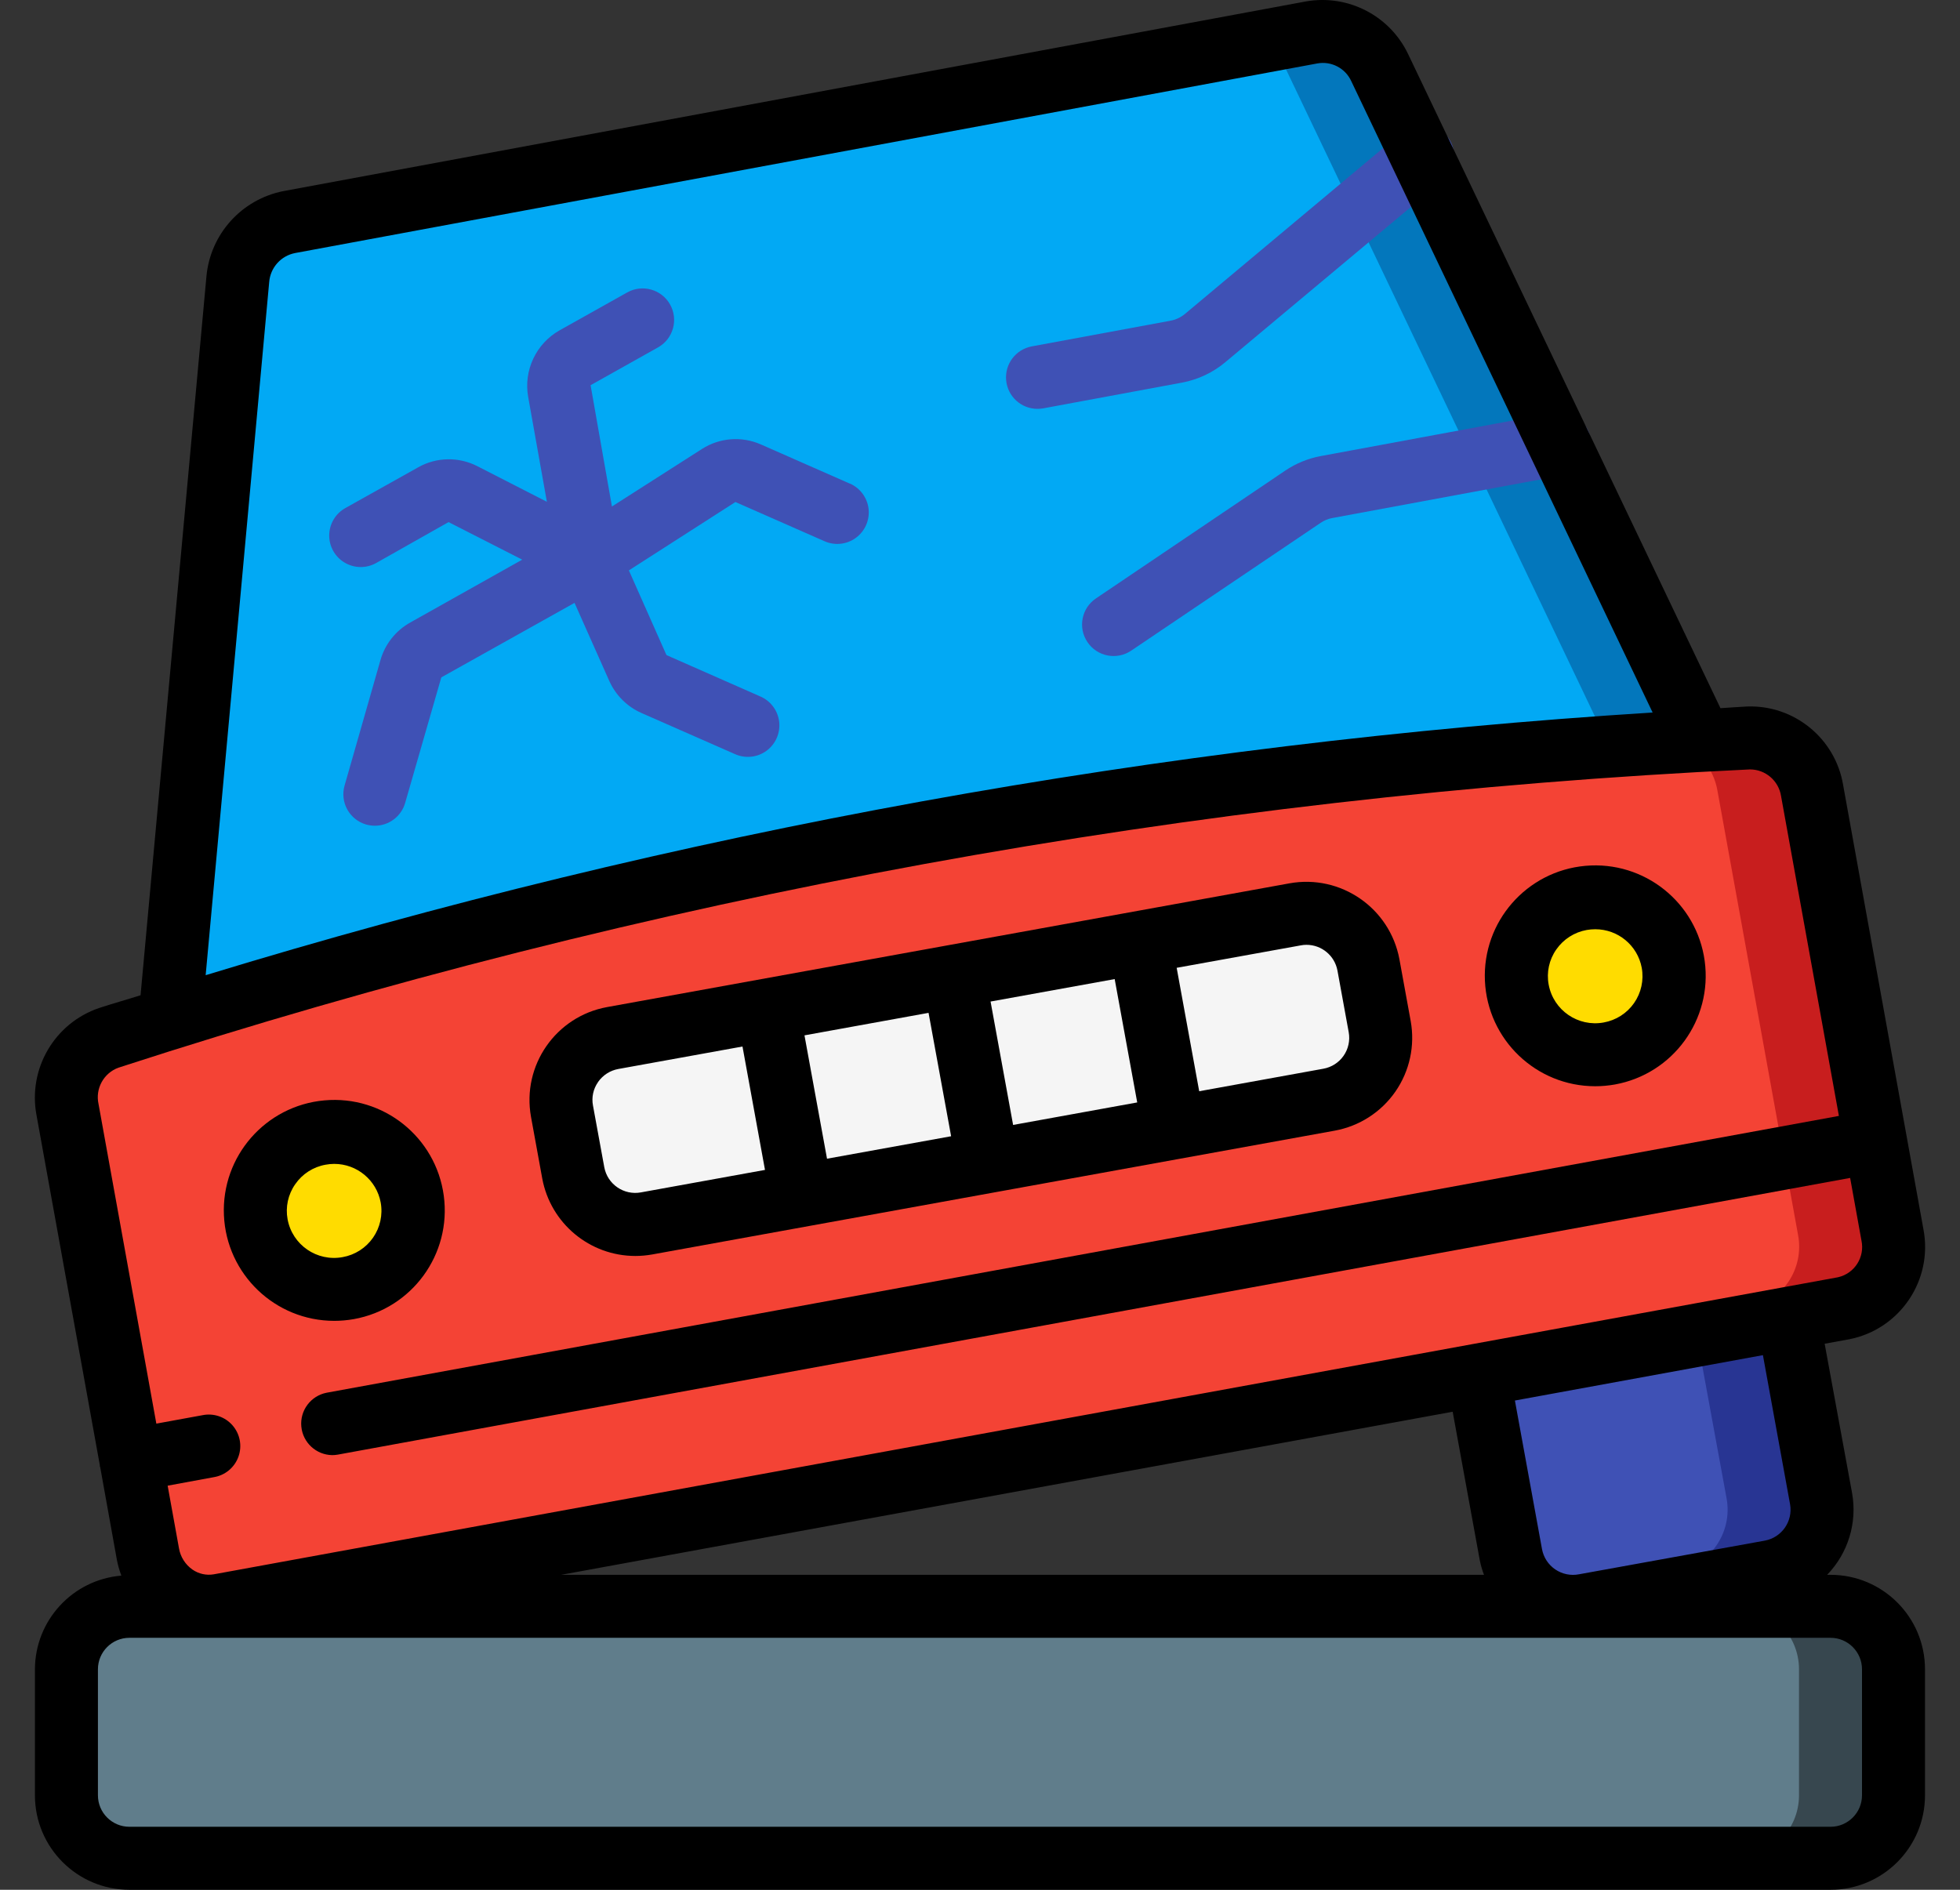 <svg width="56" height="54" viewBox="0 0 56 54" fill="none" xmlns="http://www.w3.org/2000/svg">
<rect x="0" y="0" width="56" height="54" fill="#333333" stroke="none"/>
<path d="M52.669 37.386L6.263 45.873C5.799 45.949 5.324 45.837 4.942 45.561C4.56 45.286 4.304 44.87 4.229 44.406L1.925 31.706C1.754 30.824 2.256 29.95 3.104 29.654C3.689 29.465 4.274 29.276 4.859 29.096C19.052 24.641 33.747 21.977 48.601 21.167C49.051 21.131 49.501 21.104 49.951 21.086C50.849 21.058 51.627 21.702 51.769 22.589L54.073 35.288C54.255 36.253 53.631 37.187 52.669 37.386Z" fill="#F44335"/>
<path d="M54.073 35.288L51.769 22.589C51.628 21.702 50.849 21.058 49.951 21.086C49.501 21.104 49.051 21.131 48.601 21.167C48.389 21.179 48.177 21.199 47.965 21.212C48.545 21.451 48.962 21.971 49.069 22.589L51.373 35.288C51.556 36.253 50.931 37.187 49.969 37.386L5.017 45.606C5.382 45.855 5.829 45.951 6.264 45.876L52.669 37.389C53.633 37.19 54.258 36.255 54.073 35.288Z" fill="#C81E1E"/>
<path d="M9.547 36.842C10.79 36.842 11.799 35.837 11.799 34.599C11.799 33.36 10.79 32.356 9.547 32.356C8.303 32.356 7.295 33.36 7.295 34.599C7.295 35.837 8.303 36.842 9.547 36.842Z" fill="#FFDC00"/>
<path d="M45.577 30.138C46.82 30.138 47.829 29.134 47.829 27.895C47.829 26.657 46.82 25.653 45.577 25.653C44.333 25.653 43.325 26.657 43.325 27.895C43.325 29.134 44.333 30.138 45.577 30.138Z" fill="#FFDC00"/>
<path d="M37.971 31.425L18.474 34.959C17.498 35.139 16.561 34.494 16.379 33.519L16.057 31.753C15.972 31.284 16.077 30.8 16.349 30.409C16.621 30.017 17.037 29.75 17.507 29.666L36.999 26.129C37.977 25.95 38.914 26.596 39.094 27.573L39.421 29.339C39.594 30.315 38.946 31.248 37.971 31.425Z" fill="#F5F5F5"/>
<path d="M51.085 37.673L52.03 42.821C52.205 43.797 51.557 44.731 50.581 44.909L45.262 45.872C44.283 46.048 43.346 45.401 43.165 44.423L42.229 39.292L51.085 37.673Z" fill="#3F51B5"/>
<path d="M52.03 42.821L51.085 37.673L48.475 38.151L49.332 42.821C49.507 43.797 48.859 44.731 47.883 44.909L43.98 45.615C44.361 45.858 44.819 45.949 45.264 45.872L50.584 44.909C51.558 44.73 52.205 43.796 52.03 42.821Z" fill="#283593"/>
<path d="M48.601 21.167C33.747 21.977 19.052 24.641 4.859 29.096L6.794 7.981C6.864 7.166 7.467 6.497 8.27 6.343L37.476 0.925C38.278 0.783 39.075 1.196 39.42 1.933L48.601 21.167Z" fill="#02A9F4"/>
<path d="M39.42 1.933C39.075 1.196 38.278 0.783 37.476 0.925L36.06 1.188C36.345 1.37 36.574 1.628 36.72 1.933L45.901 21.167C32.015 21.933 18.267 24.319 4.935 28.277L4.859 29.101C19.052 24.645 33.747 21.982 48.601 21.171L39.42 1.933Z" fill="#0377BC"/>
<path d="M35.011 10.348L41.214 5.159C41.466 4.954 41.588 4.63 41.534 4.31C41.479 3.99 41.257 3.724 40.952 3.614C40.646 3.504 40.306 3.567 40.059 3.778L33.855 8.971C33.738 9.068 33.598 9.135 33.449 9.163L29.478 9.898C29.021 9.984 28.705 10.402 28.747 10.865C28.789 11.328 29.176 11.682 29.641 11.683C29.696 11.683 29.751 11.678 29.805 11.669L33.778 10.932C34.232 10.846 34.657 10.645 35.011 10.348Z" fill="#3F51B5"/>
<path d="M44.392 11.799L37.732 13.033C37.37 13.101 37.026 13.242 36.721 13.448L31.314 17.099C30.901 17.376 30.792 17.936 31.07 18.348C31.347 18.761 31.907 18.87 32.319 18.593L37.734 14.939C37.834 14.871 37.947 14.824 38.065 14.803L44.72 13.569C45.209 13.478 45.532 13.009 45.441 12.52C45.351 12.031 44.881 11.708 44.392 11.798V11.799Z" fill="#3F51B5"/>
<path d="M24.285 13.821L21.74 12.7C21.192 12.458 20.559 12.506 20.055 12.83L17.484 14.473L16.874 11.007L18.802 9.926C19.235 9.683 19.389 9.134 19.145 8.7C18.901 8.267 18.352 8.113 17.919 8.357L15.992 9.437C15.315 9.817 14.953 10.586 15.092 11.35L15.625 14.338L13.634 13.319C13.103 13.048 12.471 13.06 11.951 13.352L9.867 14.518C9.587 14.674 9.411 14.969 9.406 15.291C9.402 15.612 9.569 15.912 9.846 16.076C10.122 16.241 10.465 16.246 10.746 16.089L12.816 14.919L14.921 15.992L11.727 17.785C11.307 18.017 10.998 18.408 10.868 18.87L9.845 22.447C9.779 22.677 9.807 22.923 9.923 23.132C10.039 23.341 10.233 23.495 10.463 23.561C10.544 23.583 10.627 23.595 10.711 23.595C11.112 23.595 11.465 23.329 11.576 22.943L12.609 19.356L16.415 17.227L17.405 19.451C17.587 19.862 17.916 20.192 18.328 20.374L20.989 21.544C21.284 21.681 21.631 21.648 21.895 21.457C22.159 21.266 22.299 20.948 22.262 20.624C22.224 20.301 22.015 20.023 21.714 19.897L19.042 18.719L17.968 16.299L21.012 14.345L23.559 15.466C23.853 15.596 24.194 15.559 24.453 15.369C24.713 15.179 24.851 14.865 24.817 14.545C24.782 14.226 24.579 13.949 24.285 13.819V13.821Z" fill="#3F51B5"/>
<path d="M52.3 45.9H3.698C2.704 45.9 1.898 46.706 1.898 47.7V51.3C1.898 52.294 2.704 53.1 3.698 53.1H52.3C53.294 53.1 54.1 52.294 54.1 51.3V47.7C54.1 46.706 53.294 45.9 52.3 45.9Z" fill="#607D8B"/>
<path d="M52.3 45.9H49.6C50.594 45.9 51.4 46.706 51.4 47.7V51.3C51.4 52.294 50.594 53.1 49.6 53.1H52.3C53.294 53.1 54.1 52.294 54.1 51.3V47.7C54.1 46.706 53.294 45.9 52.3 45.9Z" fill="#37474F"/>
<path d="M9.549 37.743C9.738 37.743 9.927 37.726 10.113 37.693C11.774 37.392 12.905 35.838 12.679 34.165C12.454 32.492 10.952 31.292 9.27 31.443C7.589 31.593 6.323 33.039 6.398 34.726C6.472 36.412 7.861 37.742 9.549 37.743ZM8.434 33.84C8.637 33.544 8.951 33.343 9.304 33.281C9.384 33.266 9.465 33.258 9.547 33.258C10.198 33.257 10.758 33.721 10.877 34.361C10.941 34.713 10.861 35.075 10.658 35.367C10.454 35.66 10.141 35.86 9.79 35.922C9.057 36.058 8.353 35.575 8.217 34.842C8.152 34.492 8.23 34.131 8.434 33.84Z" fill="black"/>
<path d="M45.576 31.039C45.765 31.039 45.954 31.022 46.14 30.989C47.801 30.688 48.931 29.135 48.706 27.462C48.48 25.79 46.979 24.591 45.298 24.741C43.617 24.891 42.352 26.337 42.426 28.023C42.501 29.709 43.888 31.038 45.576 31.039ZM44.465 27.132C44.669 26.838 44.982 26.637 45.335 26.574C45.415 26.56 45.496 26.553 45.578 26.553C46.229 26.552 46.788 27.015 46.907 27.655C46.971 28.006 46.892 28.369 46.688 28.662C46.484 28.955 46.172 29.154 45.82 29.217C45.088 29.352 44.384 28.869 44.248 28.137C44.182 27.786 44.26 27.424 44.465 27.132Z" fill="black"/>
<path d="M15.493 33.676C15.731 34.958 16.849 35.888 18.152 35.889C18.314 35.889 18.475 35.874 18.634 35.846L38.131 32.309C38.835 32.182 39.46 31.781 39.868 31.193C40.276 30.605 40.433 29.879 40.305 29.174L39.983 27.409C39.71 25.946 38.308 24.977 36.843 25.241L17.346 28.777C15.881 29.043 14.908 30.445 15.171 31.911L15.493 33.676ZM27.175 32.468L23.629 33.11L22.985 29.585L26.53 28.942L27.175 32.468ZM28.302 28.619L31.848 27.977L32.492 31.502L28.946 32.145L28.302 28.619ZM37.164 27.014C37.218 27.003 37.272 26.998 37.326 26.998C37.76 26.997 38.133 27.306 38.213 27.733L38.535 29.498C38.577 29.733 38.524 29.974 38.388 30.169C38.252 30.364 38.044 30.497 37.809 30.539L34.263 31.182L33.619 27.655L37.164 27.014ZM17.086 30.92C17.223 30.723 17.431 30.589 17.667 30.546L21.214 29.904L21.857 33.43L18.314 34.072C17.825 34.163 17.355 33.84 17.265 33.352L16.942 31.589C16.898 31.356 16.95 31.116 17.086 30.922V30.92Z" fill="black"/>
<path d="M52.3 45H52.204C52.804 44.38 53.069 43.509 52.916 42.66L52.133 38.397L52.836 38.269C54.286 37.983 55.233 36.579 54.955 35.126L52.66 22.427C52.436 21.098 51.261 20.14 49.914 20.188C49.661 20.199 49.409 20.223 49.156 20.236L40.233 1.548C39.709 0.446 38.514 -0.17 37.312 0.041L8.102 5.46C6.907 5.693 6.008 6.687 5.898 7.9L4.016 28.439C3.621 28.565 3.221 28.676 2.827 28.805C1.555 29.24 0.795 30.543 1.043 31.865L2.852 41.866V41.895C2.852 41.906 2.86 41.914 2.863 41.925L3.338 44.564C3.368 44.72 3.411 44.874 3.467 45.023C2.074 45.14 1.002 46.302 0.998 47.7V51.3C0.998 52.791 2.207 54 3.698 54H52.3C53.791 54 55 52.791 55 51.3V47.7C55 46.209 53.791 45 52.3 45ZM41.505 40.34L42.28 44.586C42.308 44.727 42.348 44.865 42.4 45H16.034L41.505 40.34ZM51.145 42.984C51.23 43.469 50.909 43.932 50.425 44.023L45.115 44.985C44.879 45.031 44.635 44.981 44.436 44.846C44.237 44.711 44.101 44.502 44.057 44.265L43.283 40.02L50.369 38.723L51.145 42.984ZM7.691 8.062C7.723 7.648 8.028 7.307 8.435 7.23L37.636 1.813C38.039 1.739 38.44 1.949 38.609 2.322L47.218 20.36C33.191 21.238 19.316 23.756 5.876 27.866L7.691 8.062ZM3.383 30.509C18.472 25.604 34.148 22.737 49.996 21.986C50.44 21.985 50.818 22.308 50.887 22.746L52.54 31.887L9.331 39.797C8.879 39.886 8.567 40.302 8.609 40.761C8.65 41.219 9.031 41.573 9.492 41.58C9.546 41.58 9.601 41.575 9.655 41.565L52.861 33.659L53.184 35.446C53.287 35.922 52.987 36.392 52.511 36.498L6.106 44.986C5.893 45.022 5.676 44.973 5.498 44.85C5.295 44.707 5.156 44.489 5.114 44.244L4.79 42.453L6.108 42.21C6.43 42.158 6.7 41.935 6.811 41.628C6.923 41.321 6.859 40.978 6.645 40.731C6.431 40.484 6.1 40.373 5.78 40.44L4.467 40.68L2.815 31.546C2.719 31.107 2.961 30.664 3.383 30.509ZM53.2 51.3C53.2 51.797 52.797 52.2 52.3 52.2H3.698C3.201 52.2 2.798 51.797 2.798 51.3V47.7C2.798 47.203 3.201 46.8 3.698 46.8H52.3C52.797 46.8 53.2 47.203 53.2 47.7V51.3Z" fill="black"/>
</svg>
